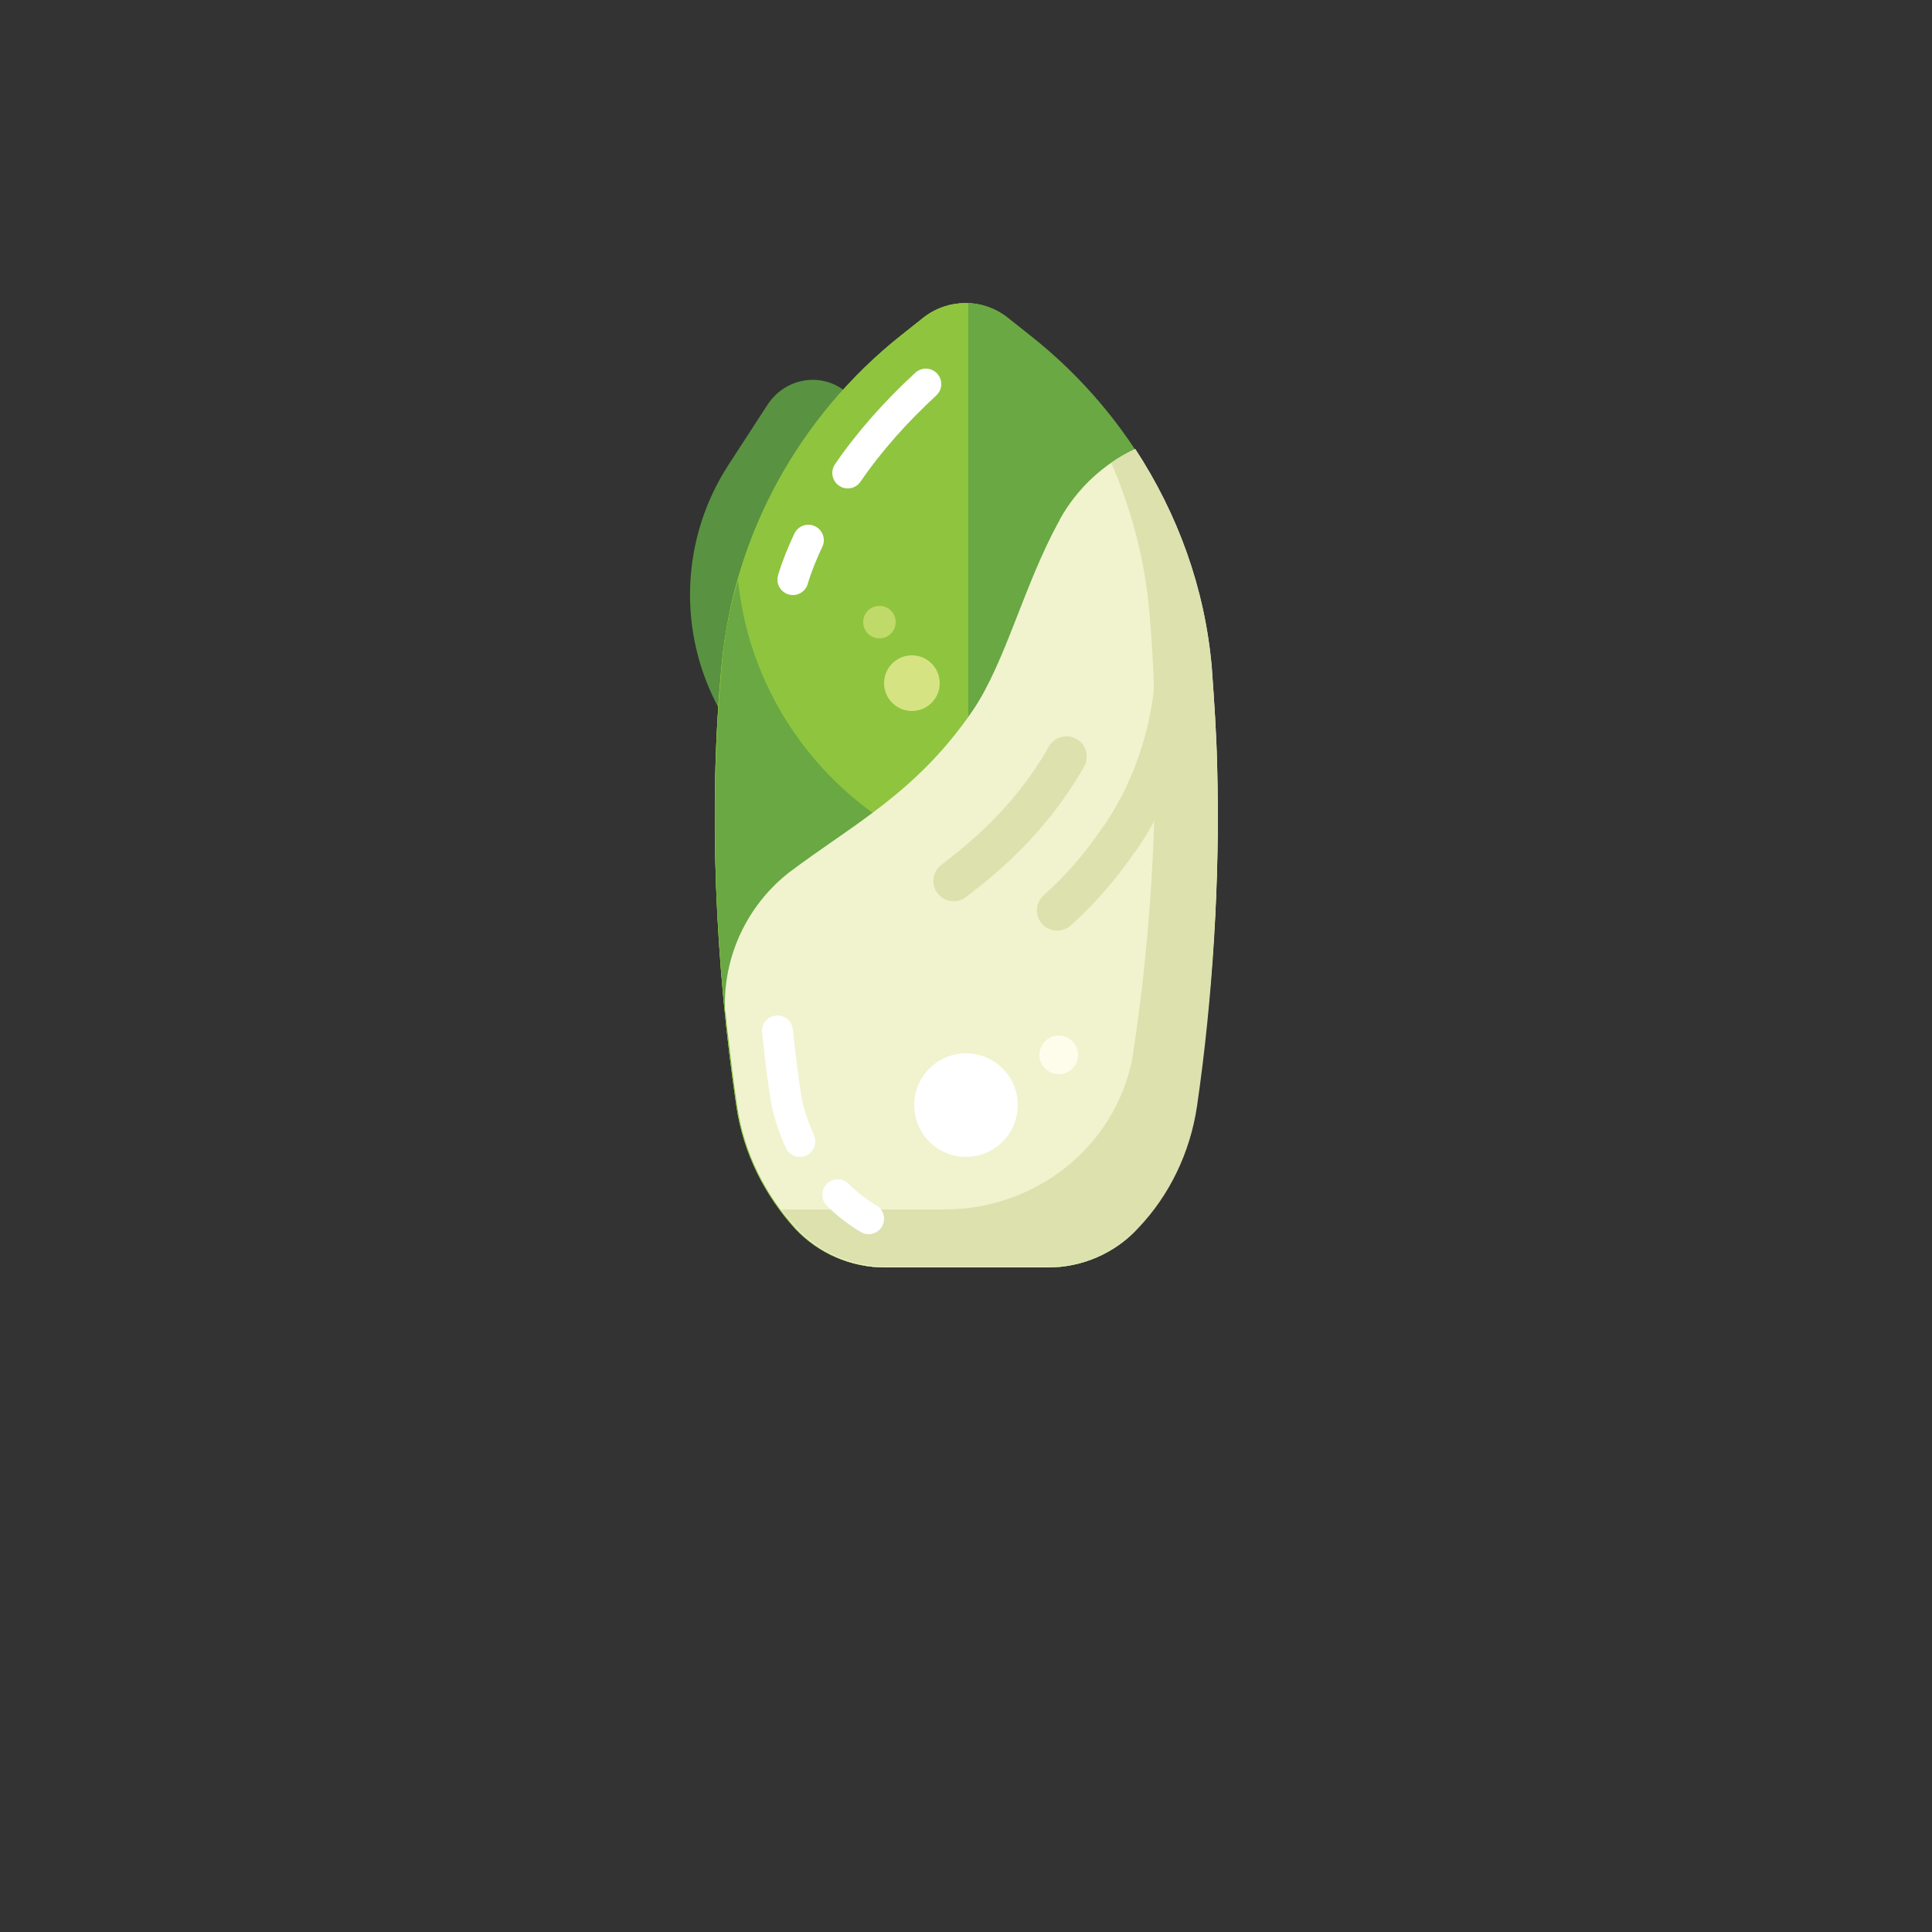 <?xml version="1.0" encoding="utf-8"?>
<!-- Generator: Adobe Illustrator 24.0.3, SVG Export Plug-In . SVG Version: 6.00 Build 0)  -->
<svg version="1.1" xmlns="http://www.w3.org/2000/svg" xmlns:xlink="http://www.w3.org/1999/xlink" x="0px" y="0px"
	 viewBox="0 0 250 250" enable-background="new 0 0 250 250" xml:space="preserve">
<rect x="0" y="0" width="250" height="250" fill="#333333" stroke="none"/>
<g id="baselines" display="none">
	<g display="inline" opacity="0.2">
		<line fill="none" stroke="#FF0000" stroke-width="0.5" stroke-miterlimit="10" x1="-14.5" y1="164.5" x2="264.5" y2="164.5"/>
	</g>
	<g display="inline" opacity="0.2">
		<g>
			
				<line fill="none" stroke="#FF0000" stroke-width="0.5" stroke-miterlimit="10" stroke-dasharray="3.986,5.978" x1="-6" y1="80.5" x2="260" y2="80.5"/>
		</g>
	</g>
	<g display="inline" opacity="0.2">
		<g>
			
				<line fill="none" stroke="#FF0000" stroke-width="0.5" stroke-miterlimit="10" stroke-dasharray="3.986,5.978" x1="125.5" y1="-1" x2="125.5" y2="265"/>
		</g>
	</g>
</g>
<g id="icon">
	<path fill="#599341" d="M99.3,52.4l-5,7.7c-6.2,9.5-6.7,21.7-1.2,31.7l19.1,35l5.5-5.9l0.7,3.4l8.9,0l3.4-40.2
		c0.9-11.1-4.2-21.9-13.5-28.2l-8-5.4C106,48.1,101.5,49,99.3,52.4z"/>
	<path fill="#8FC43F" d="M114.5,164h21.1c4.4,0,8.6-1.8,11.5-5c4-4.2,6.7-9.7,7.6-15.8c2.8-18.1,3.7-38.7,1.9-57.3
		c-1.6-16.8-10.2-32.1-23.4-42.5l-2.9-2.3c-3.2-2.5-7.6-2.5-10.8,0l-2.9,2.3C103.5,53.8,95,69.1,93.4,85.9
		c-1.8,18.6-0.8,39.2,1.9,57.3c0.9,6.1,3.7,11.5,7.6,15.8C105.9,162.2,110.1,164,114.5,164z"/>
	<path fill="#8FC43F" d="M114.5,164h21.1c4.4,0,8.6-1.8,11.5-5c4-4.2,6.7-9.7,7.6-15.8c2.8-18.1,3.7-38.7,1.9-57.3
		c-1.6-16.8-10.2-32.1-23.4-42.5l-2.9-2.3c-3.2-2.5-7.6-2.5-10.8,0l-2.9,2.3C103.5,53.8,95,69.1,93.4,85.9
		c-1.8,18.6-0.8,39.2,1.9,57.3c0.9,6.1,3.7,11.5,7.6,15.8C105.9,162.2,110.1,164,114.5,164z"/>
	<path fill="#8FC43F" d="M114.5,164h21.1c4.4,0,8.6-1.8,11.5-5c4-4.2,6.7-9.7,7.6-15.8c2.8-18.1,3.7-38.7,1.9-57.3
		c-1.6-16.8-10.2-32.1-23.4-42.5l-2.9-2.3c-3.2-2.5-7.6-2.5-10.8,0l-2.9,2.3C103.5,53.8,95,69.1,93.4,85.9
		c-1.8,18.6-0.8,39.2,1.9,57.3c0.9,6.1,3.7,11.5,7.6,15.8C105.9,162.2,110.1,164,114.5,164z"/>
	<path fill="none" stroke="#FFFFFF" stroke-width="4" stroke-linecap="round" stroke-miterlimit="10" d="M104.6,69.9
		c-0.8,1.7-1.5,3.4-2,5.1"/>
	<path fill="none" stroke="#FFFFFF" stroke-width="4" stroke-linecap="round" stroke-miterlimit="10" d="M119.8,49.7
		c-3.8,3.5-7.3,7.4-10.1,11.5"/>
	<path fill="#69A843" d="M95.5,75.1c-1.1,3.7-1.8,7.4-2.1,11.3c-1.7,18.5-0.8,38.9,2,56.8c0.9,6.1,3.7,11.5,7.6,15.8
		c3,3.2,7.2,5,11.5,5h21.1c4.4,0,8.6-1.8,11.5-5c4-4.2,6.7-9.7,7.6-15.8c1.7-11,2.7-23,2.8-34.9c-5.9,3.1-12.6,4.9-19.8,4.9
		C115.8,113.2,97.7,96.5,95.5,75.1z"/>
	<path fill="#69A843" d="M156.7,85.9c-1.6-16.8-10.2-32.1-23.4-42.5l-2.9-2.3c-1.5-1.2-3.3-1.8-5.1-1.9V164h10.3
		c4.4,0,8.6-1.8,11.5-5c4-4.2,6.7-9.7,7.6-15.8C157.5,125.1,158.4,104.5,156.7,85.9z"/>
	<path fill="#F0F3CD" d="M157.5,99.1c-0.1-4.3-0.4-8.6-0.7-12.8c-0.9-10.2-4.4-19.8-9.9-28.2c-4.1,1.9-7.5,5.1-9.7,9l0,0
		c0,0.1-0.1,0.1-0.1,0.2c0,0.1-0.1,0.2-0.1,0.2c-4.5,8.2-6.9,18.2-11.1,24.4c-7.3,10.7-15.6,14.8-23.8,21l0,0
		c-5,3.9-8.3,10.1-8.3,17c0,0.4,0,0.9,0.1,1.3c0.1,0.6,0.1,1.3,0.2,1.9c0.4,3.4,0.8,6.8,1.3,10.1c0.9,6.1,3.7,11.5,7.6,15.8
		c3,3.2,7.2,5,11.5,5h21.1c4.4,0,8.6-1.8,11.5-5c4-4.2,6.7-9.7,7.6-15.8C156.9,129.3,157.9,113.9,157.5,99.1z"/>
	<path fill="#DCE1AE" d="M157.5,99.1c-0.1-4.3-0.4-8.6-0.7-12.8c-0.9-10.2-4.4-19.8-9.9-28.2c-1.1,0.5-2.2,1.1-3.1,1.8
		c2.6,6,4.3,12.4,4.9,19c0.4,4.2,0.6,8.4,0.7,12.8c0.4,14.8-0.6,30.2-2.7,44.1c-0.1,0.4-0.1,0.9-0.2,1.3
		c-2.3,11.4-12.6,19.4-24.2,19.4h-21.2c0.6,0.9,1.3,1.7,2.1,2.5c3,3.2,7.1,4.9,11.5,4.9h21.1c4.4,0,8.6-1.8,11.5-5
		c4-4.2,6.7-9.7,7.6-15.8C156.9,129.3,157.9,113.9,157.5,99.1z"/>
	<path fill="none" stroke="#DCE1AE" stroke-width="5.239" stroke-linecap="round" stroke-miterlimit="10" d="M123.4,114
		c4.7-3.6,9.3-7.7,13.4-14.1c0.4-0.6,0.8-1.3,1.2-2"/>
	<path fill="none" stroke="#DCE1AE" stroke-width="5.239" stroke-linecap="round" stroke-miterlimit="10" d="M136.8,117.8
		c2.8-2.5,5.4-5.4,8-9.2c0,0,0.1-0.1,0.1-0.1c4.8-7,7.3-15.4,7.3-23.9v-2.5"/>
	<circle fill="#FFFFFF" cx="125" cy="143" r="6.7"/>
	<circle fill="#FEFDEC" cx="137" cy="136.5" r="2.5"/>
	<path fill="none" stroke="#FFFFFF" stroke-width="4" stroke-linecap="round" stroke-miterlimit="10" d="M108.4,154.6
		c1.2,1.2,2.5,2.2,4,3.1"/>
	<path fill="none" stroke="#FFFFFF" stroke-width="4" stroke-linecap="round" stroke-miterlimit="10" d="M100.6,133.4
		c0.3,2.7,0.6,5.4,1,8c0.3,2.2,1,4.3,1.9,6.3"/>
	<circle fill="#C0DA69" cx="113.8" cy="80.5" r="2.1"/>
	<circle fill="#D6E383" cx="118" cy="88.4" r="3.6"/>
</g>
</svg>
